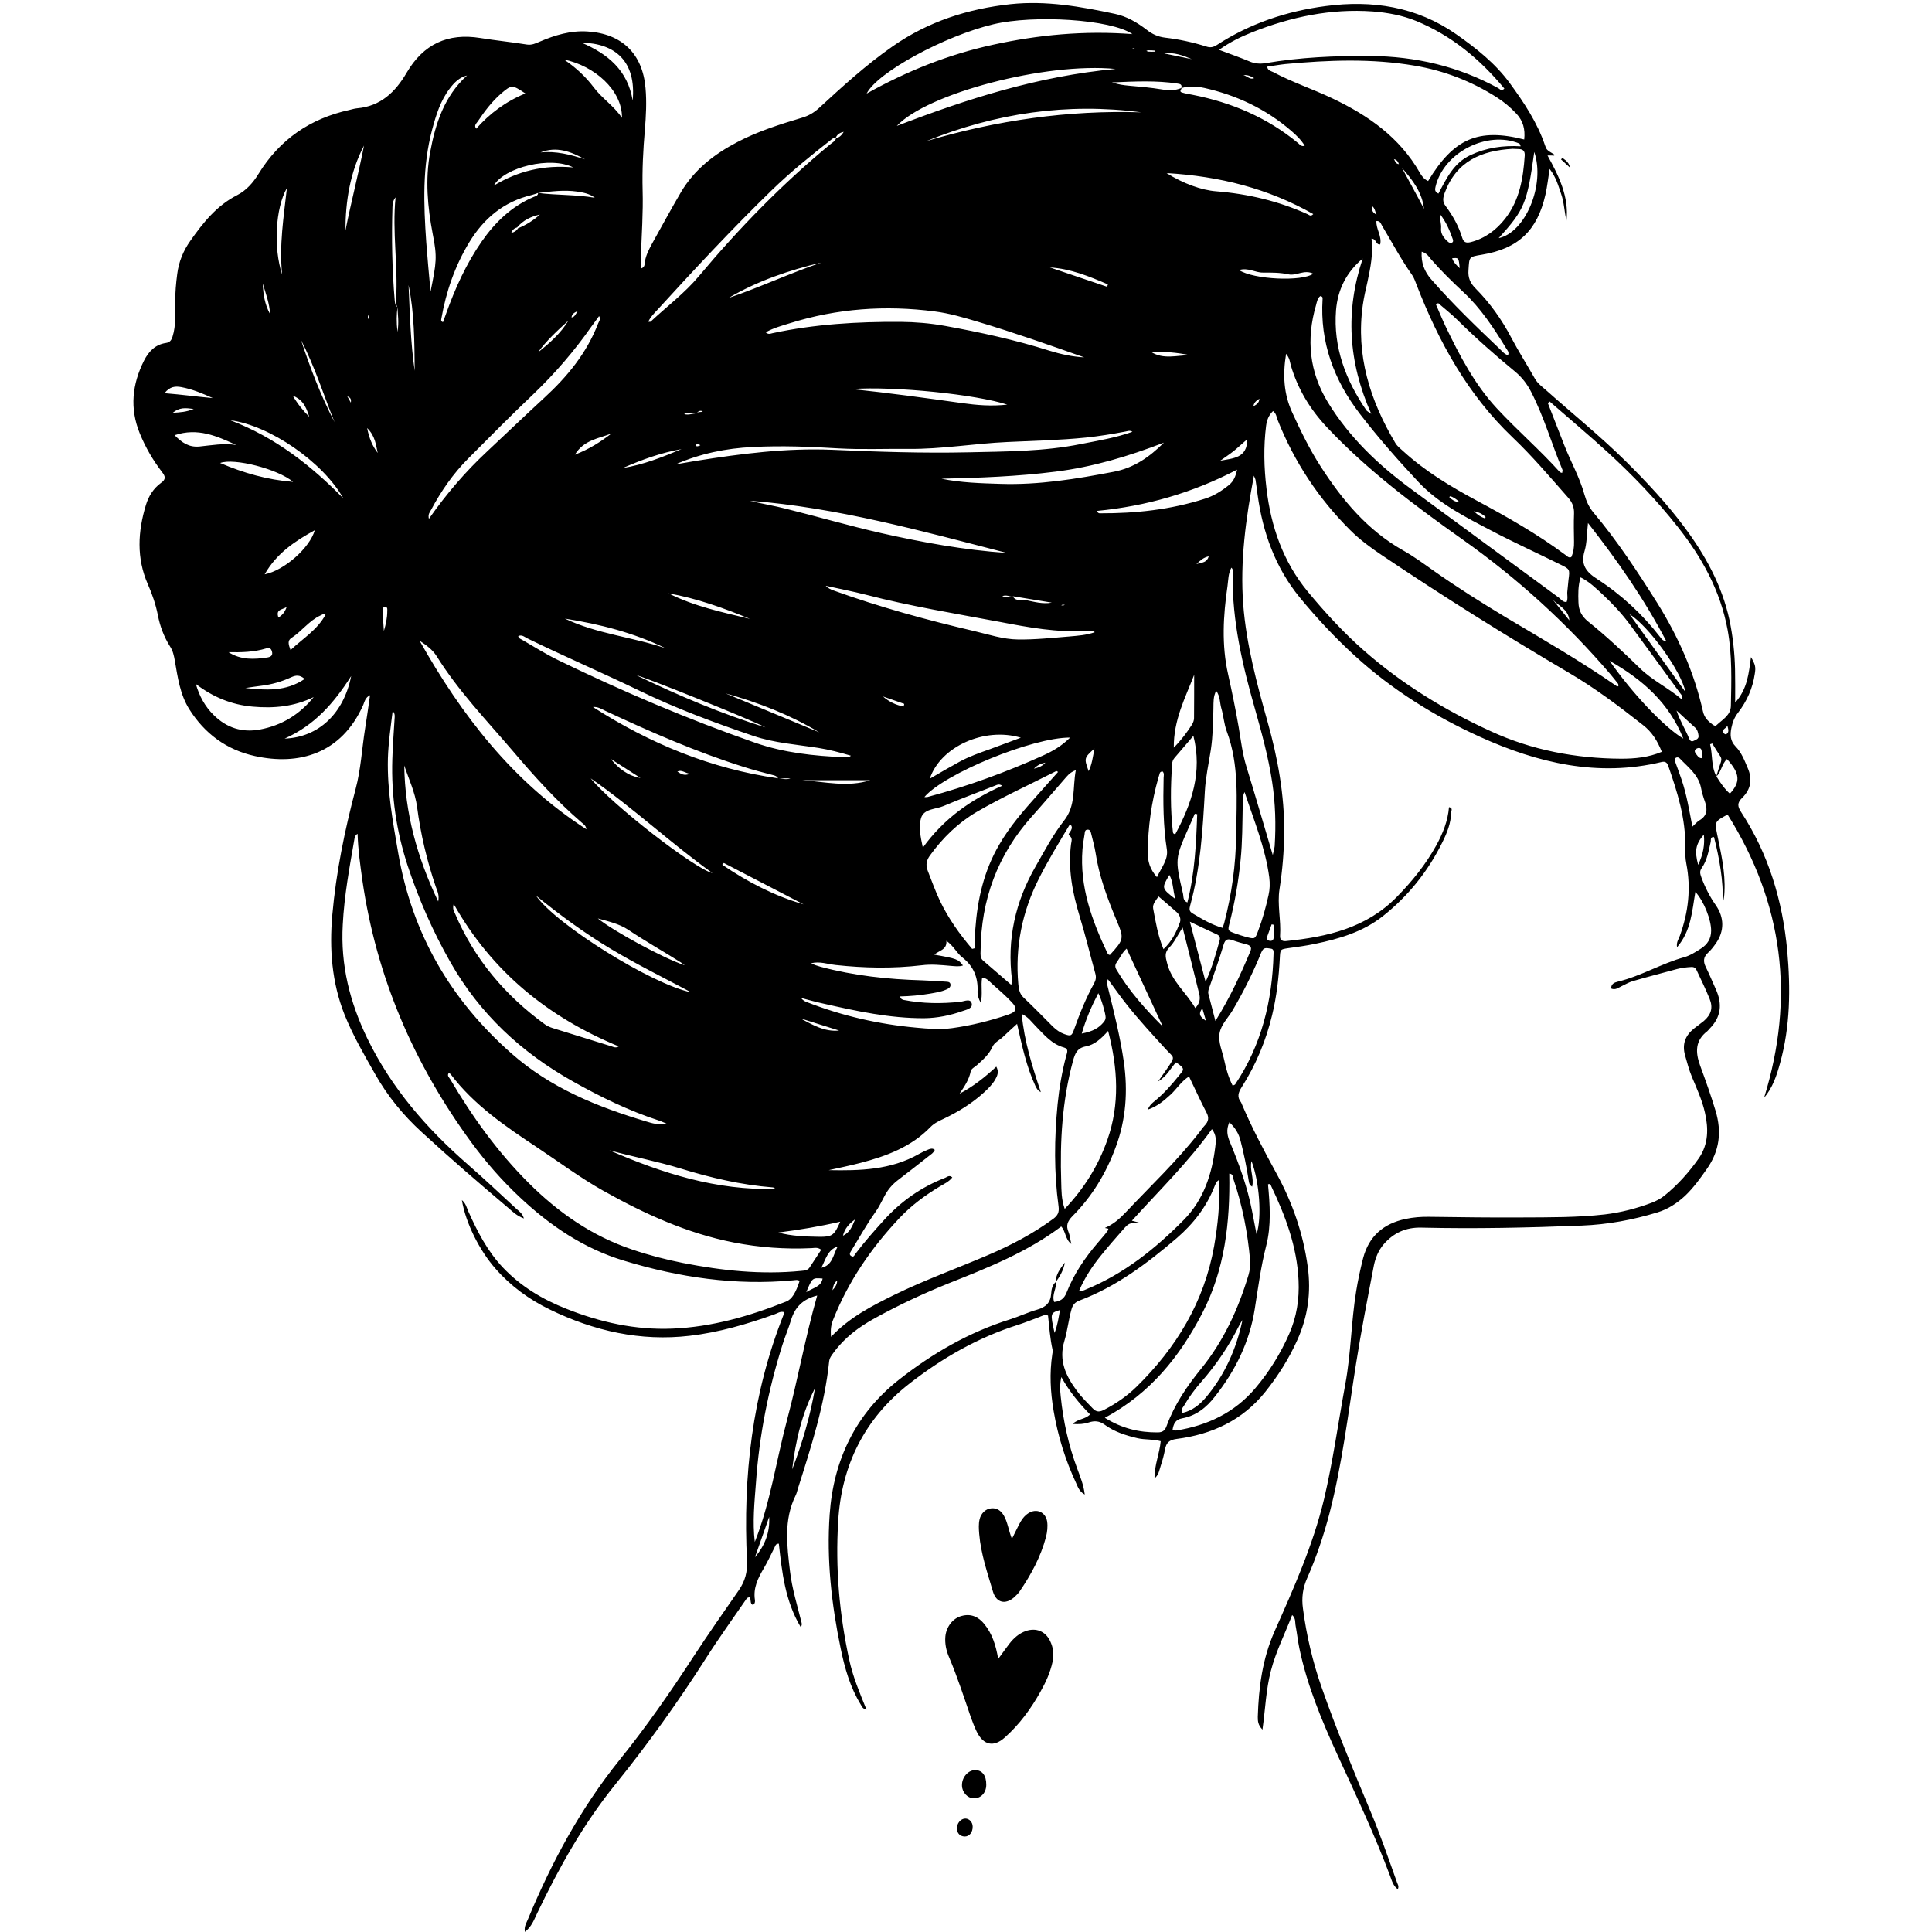 <?xml version="1.0" encoding="UTF-8"?>
<svg xmlns="http://www.w3.org/2000/svg" xmlns:xlink="http://www.w3.org/1999/xlink" width="80" zoomAndPan="magnify" viewBox="0 0 60 60" height="80" preserveAspectRatio="xMidYMid meet" version="1.0">
  <defs>
    <clipPath id="b2209df097">
      <path d="M 4.012 0 L 55.762 0 L 55.762 60 L 4.012 60 Z M 4.012 0 " clip-rule="nonzero"></path>
    </clipPath>
  </defs>
  <g clip-path="url(#b2209df097)">
    <path fill="#000000" d="M 34.316 38.133 C 34.578 38.023 34.777 37.844 34.969 37.641 C 35.734 36.828 36.551 36.059 37.238 35.176 C 37.297 35.102 37.348 35.023 37.41 34.957 C 37.531 34.832 37.555 34.711 37.469 34.551 C 37.281 34.191 37.113 33.82 36.926 33.43 C 36.68 33.586 36.543 33.82 36.352 33.996 C 36.156 34.172 35.961 34.352 35.645 34.461 C 35.707 34.309 35.789 34.254 35.859 34.195 C 36.141 33.965 36.379 33.695 36.605 33.414 C 36.746 33.23 36.848 33.207 36.523 32.992 C 36.355 33.164 36.258 33.41 35.965 33.586 C 36.086 33.41 36.164 33.305 36.242 33.191 C 36.516 32.789 36.465 32.867 36.211 32.59 C 35.801 32.141 35.391 31.699 35.012 31.223 C 34.805 30.965 34.613 30.691 34.406 30.41 C 34.352 30.535 34.402 30.629 34.422 30.727 C 34.605 31.473 34.793 32.219 34.902 32.98 C 35.031 33.883 34.969 34.773 34.648 35.629 C 34.352 36.434 33.914 37.16 33.305 37.77 C 33.152 37.926 33.098 38.062 33.184 38.262 C 33.227 38.363 33.234 38.484 33.27 38.633 C 33.074 38.48 33.102 38.246 32.957 38.09 C 31.898 38.887 30.68 39.371 29.461 39.855 C 28.676 40.172 27.906 40.531 27.164 40.941 C 26.672 41.211 26.227 41.543 25.891 42.004 C 25.828 42.09 25.762 42.168 25.75 42.281 C 25.609 43.645 25.188 44.941 24.777 46.238 C 24.758 46.305 24.742 46.375 24.711 46.438 C 24.332 47.203 24.441 48.004 24.535 48.801 C 24.598 49.336 24.758 49.848 24.887 50.367 C 24.898 50.414 24.918 50.457 24.867 50.531 C 24.383 49.723 24.285 48.828 24.188 47.941 C 24.086 47.938 24.082 48.008 24.055 48.055 C 23.945 48.273 23.844 48.496 23.719 48.707 C 23.539 49.012 23.387 49.316 23.445 49.688 C 23.453 49.746 23.445 49.805 23.383 49.844 C 23.273 49.797 23.344 49.672 23.273 49.602 C 23.246 49.613 23.207 49.617 23.191 49.641 C 22.77 50.254 22.332 50.859 21.934 51.484 C 21.062 52.852 20.121 54.164 19.102 55.426 C 18.117 56.645 17.359 58.004 16.684 59.414 C 16.586 59.617 16.512 59.836 16.301 59.996 C 16.27 59.832 16.348 59.719 16.395 59.605 C 17.129 57.836 18.031 56.16 19.238 54.66 C 20.07 53.629 20.828 52.539 21.551 51.426 C 22.004 50.734 22.477 50.059 22.949 49.379 C 23.137 49.102 23.215 48.828 23.199 48.473 C 23.07 45.852 23.359 43.285 24.336 40.828 C 24.344 40.809 24.336 40.785 24.336 40.746 C 24.227 40.719 24.141 40.789 24.047 40.82 C 23.195 41.125 22.324 41.379 21.422 41.484 C 19.891 41.664 18.449 41.336 17.074 40.668 C 16.43 40.355 15.859 39.938 15.387 39.398 C 14.891 38.836 14.461 37.98 14.344 37.27 C 14.469 37.371 14.492 37.504 14.543 37.617 C 14.824 38.246 15.137 38.855 15.617 39.363 C 16.172 39.949 16.844 40.352 17.586 40.645 C 18.641 41.066 19.738 41.309 20.879 41.262 C 22.109 41.211 23.277 40.875 24.414 40.422 C 24.594 40.352 24.715 40.145 24.832 39.781 C 24.77 39.734 24.699 39.758 24.633 39.762 C 22.84 39.93 21.09 39.672 19.379 39.152 C 18.133 38.777 17.078 38.062 16.137 37.176 C 15.582 36.656 15.086 36.086 14.637 35.477 C 12.852 33.039 11.688 30.34 11.254 27.34 C 11.188 26.867 11.121 26.395 11.105 25.895 C 11.035 25.934 11.016 25.992 11.008 26.051 C 10.855 26.934 10.691 27.812 10.645 28.715 C 10.574 29.969 10.863 31.125 11.41 32.254 C 12.16 33.793 13.246 35.043 14.52 36.156 C 15.035 36.605 15.535 37.078 16.039 37.543 C 16.121 37.617 16.223 37.68 16.27 37.84 C 16.066 37.766 15.93 37.641 15.797 37.523 C 14.883 36.75 13.977 35.969 13.094 35.156 C 12.523 34.633 12.039 34.043 11.656 33.367 C 11.312 32.762 10.961 32.16 10.699 31.508 C 10.305 30.508 10.227 29.473 10.32 28.418 C 10.438 27.09 10.703 25.793 11.043 24.508 C 11.207 23.895 11.238 23.266 11.336 22.645 C 11.391 22.305 11.438 21.961 11.492 21.59 C 11.34 21.664 11.324 21.793 11.281 21.891 C 10.605 23.414 9.277 23.781 7.918 23.48 C 7.039 23.289 6.355 22.785 5.875 22.02 C 5.59 21.562 5.52 21.039 5.43 20.523 C 5.402 20.359 5.371 20.211 5.277 20.07 C 5.09 19.773 4.969 19.449 4.902 19.102 C 4.836 18.77 4.727 18.449 4.59 18.141 C 4.234 17.328 4.281 16.504 4.531 15.684 C 4.613 15.41 4.766 15.168 4.996 15 C 5.16 14.887 5.137 14.793 5.035 14.664 C 4.75 14.293 4.516 13.891 4.34 13.457 C 4.023 12.68 4.105 11.93 4.473 11.199 C 4.617 10.914 4.824 10.699 5.152 10.652 C 5.281 10.633 5.324 10.562 5.359 10.453 C 5.469 10.102 5.438 9.738 5.441 9.379 C 5.441 9.086 5.465 8.797 5.504 8.508 C 5.551 8.133 5.691 7.789 5.91 7.48 C 6.309 6.914 6.73 6.383 7.367 6.059 C 7.648 5.914 7.859 5.676 8.027 5.402 C 8.684 4.332 9.633 3.68 10.852 3.414 C 10.93 3.395 11.008 3.371 11.09 3.363 C 11.82 3.301 12.281 2.855 12.629 2.258 C 13.148 1.371 13.906 1.016 14.918 1.18 C 15.398 1.258 15.883 1.305 16.363 1.383 C 16.516 1.406 16.633 1.348 16.762 1.293 C 17.234 1.09 17.719 0.945 18.242 0.977 C 19.312 1.043 19.957 1.668 20.047 2.734 C 20.086 3.168 20.062 3.598 20.027 4.027 C 19.973 4.656 19.941 5.277 19.957 5.91 C 19.977 6.605 19.926 7.305 19.902 8 C 19.902 8.109 19.902 8.219 19.902 8.34 C 20 8.309 20.016 8.246 20.02 8.195 C 20.039 7.965 20.141 7.77 20.246 7.574 C 20.547 7.035 20.84 6.492 21.152 5.961 C 21.57 5.258 22.191 4.781 22.902 4.41 C 23.543 4.074 24.23 3.859 24.918 3.652 C 25.113 3.594 25.273 3.5 25.426 3.363 C 26.16 2.688 26.898 2.012 27.723 1.438 C 28.824 0.668 30.059 0.273 31.383 0.129 C 32.488 0.012 33.559 0.203 34.625 0.43 C 34.996 0.508 35.316 0.699 35.613 0.926 C 35.781 1.059 35.961 1.141 36.176 1.168 C 36.613 1.219 37.047 1.312 37.465 1.445 C 37.59 1.488 37.684 1.465 37.789 1.398 C 38.82 0.727 39.965 0.344 41.172 0.188 C 42.613 -0.004 43.992 0.203 45.223 1.062 C 45.848 1.5 46.441 1.969 46.891 2.586 C 47.328 3.184 47.742 3.805 47.984 4.52 C 48.031 4.656 48.035 4.656 48.285 4.809 C 48.262 4.848 48.23 4.832 48.199 4.828 C 48.164 4.828 48.129 4.828 48.059 4.828 C 48.414 5.469 48.73 6.109 48.648 6.855 C 48.582 6.582 48.578 6.297 48.484 6.027 C 48.395 5.77 48.324 5.5 48.125 5.246 C 48.078 5.539 48.051 5.793 47.996 6.039 C 47.742 7.164 47.148 7.723 46.02 7.91 C 45.609 7.977 45.633 7.977 45.605 8.383 C 45.586 8.629 45.66 8.793 45.828 8.961 C 46.273 9.41 46.637 9.922 46.93 10.48 C 47.16 10.914 47.422 11.328 47.664 11.754 C 47.75 11.91 47.895 12.012 48.023 12.125 C 48.848 12.859 49.711 13.555 50.496 14.332 C 51.141 14.973 51.762 15.633 52.305 16.363 C 52.957 17.234 53.477 18.176 53.711 19.258 C 53.816 19.762 53.871 20.27 53.883 20.781 C 53.891 21.105 53.887 21.43 53.887 21.82 C 54.273 21.391 54.309 20.902 54.379 20.406 C 54.516 20.648 54.531 20.715 54.496 20.93 C 54.43 21.379 54.25 21.777 53.977 22.133 C 53.863 22.277 53.805 22.434 53.77 22.605 C 53.727 22.816 53.73 23.008 53.902 23.184 C 54.082 23.367 54.176 23.613 54.277 23.852 C 54.43 24.203 54.371 24.52 54.105 24.777 C 53.941 24.938 53.961 25.047 54.074 25.223 C 54.926 26.527 55.359 27.973 55.504 29.52 C 55.609 30.699 55.602 31.867 55.281 33.02 C 55.176 33.402 55.055 33.773 54.785 34.094 C 55.75 30.98 55.383 28.055 53.652 25.297 C 53.254 25.508 53.25 25.527 53.324 25.891 C 53.445 26.484 53.586 27.074 53.555 27.688 C 53.551 27.801 53.539 27.918 53.504 28.031 C 53.52 27.336 53.398 26.66 53.23 25.996 C 53.102 25.988 53.141 26.09 53.129 26.141 C 53.062 26.426 53.02 26.715 52.848 26.957 C 52.77 27.066 52.805 27.152 52.84 27.254 C 52.953 27.559 53.102 27.852 53.289 28.117 C 53.551 28.496 53.555 28.918 53.289 29.297 C 53.215 29.402 53.137 29.504 53.043 29.59 C 52.898 29.723 52.891 29.859 52.973 30.027 C 53.086 30.258 53.184 30.492 53.289 30.727 C 53.492 31.176 53.453 31.586 53.094 31.945 C 53.07 31.969 53.051 32 53.023 32.023 C 52.645 32.312 52.648 32.672 52.797 33.086 C 52.969 33.555 53.137 34.023 53.281 34.504 C 53.473 35.152 53.402 35.742 53.012 36.297 C 52.805 36.594 52.594 36.887 52.332 37.137 C 52.082 37.367 51.805 37.551 51.473 37.652 C 50.703 37.887 49.922 38.031 49.117 38.062 C 47.457 38.129 45.801 38.164 44.141 38.125 C 43.664 38.113 43.281 38.285 42.973 38.641 C 42.809 38.832 42.719 39.055 42.668 39.297 C 42.473 40.316 42.273 41.332 42.113 42.355 C 41.867 43.906 41.684 45.469 41.289 46.996 C 41.109 47.684 40.883 48.355 40.598 49.004 C 40.457 49.316 40.418 49.629 40.465 49.957 C 40.574 50.789 40.766 51.605 41.043 52.398 C 41.5 53.707 42.031 54.984 42.566 56.262 C 42.867 56.98 43.121 57.719 43.383 58.453 C 43.402 58.516 43.457 58.574 43.41 58.672 C 43.27 58.57 43.227 58.414 43.176 58.273 C 42.695 56.984 42.109 55.746 41.535 54.496 C 41.047 53.43 40.594 52.344 40.352 51.184 C 40.305 50.957 40.281 50.723 40.238 50.496 C 40.215 50.387 40.25 50.262 40.129 50.156 C 39.906 50.738 39.625 51.285 39.469 51.887 C 39.316 52.469 39.297 53.074 39.207 53.715 C 39.062 53.566 39.062 53.441 39.062 53.316 C 39.09 52.406 39.203 51.523 39.582 50.664 C 40.176 49.328 40.777 47.988 41.121 46.551 C 41.398 45.371 41.562 44.172 41.781 42.98 C 41.957 42.027 41.961 41.059 42.117 40.102 C 42.172 39.758 42.246 39.418 42.332 39.078 C 42.512 38.387 42.969 38 43.652 37.855 C 43.891 37.805 44.133 37.785 44.379 37.789 C 45.34 37.801 46.305 37.816 47.266 37.809 C 48.125 37.805 48.984 37.812 49.84 37.715 C 50.336 37.656 50.82 37.531 51.289 37.355 C 51.43 37.301 51.566 37.23 51.684 37.137 C 52.102 36.801 52.457 36.402 52.766 35.961 C 53.062 35.523 53.059 35.039 52.949 34.555 C 52.863 34.168 52.695 33.805 52.543 33.441 C 52.453 33.223 52.395 33 52.332 32.777 C 52.234 32.43 52.336 32.16 52.609 31.941 C 52.711 31.859 52.816 31.789 52.914 31.707 C 53.141 31.512 53.207 31.297 53.094 31.02 C 52.973 30.719 52.828 30.426 52.691 30.133 C 52.656 30.062 52.613 30.027 52.527 30.031 C 52.379 30.039 52.227 30.055 52.082 30.094 C 51.625 30.219 51.164 30.336 50.711 30.469 C 50.59 30.504 50.477 30.57 50.363 30.625 C 50.262 30.672 50.168 30.758 50.035 30.699 C 50.035 30.551 50.137 30.512 50.25 30.484 C 50.965 30.312 51.598 29.922 52.305 29.727 C 52.488 29.676 52.664 29.562 52.828 29.457 C 53.023 29.332 53.141 29.152 53.141 28.906 C 53.145 28.57 52.918 27.988 52.652 27.699 C 52.547 28.293 52.523 28.906 52.082 29.418 C 52.055 29.254 52.137 29.16 52.172 29.055 C 52.434 28.328 52.52 27.59 52.371 26.824 C 52.336 26.656 52.336 26.477 52.336 26.305 C 52.355 25.426 52.094 24.605 51.812 23.793 C 51.777 23.688 51.723 23.637 51.605 23.664 C 49.625 24.141 47.75 23.695 45.961 22.883 C 44.555 22.246 43.238 21.426 42.086 20.375 C 41.465 19.809 40.891 19.195 40.359 18.547 C 39.605 17.621 39.215 16.535 39.055 15.359 C 39.035 15.207 39.016 15.059 38.992 14.906 C 38.988 14.879 38.969 14.848 38.941 14.773 C 38.688 16.125 38.508 17.43 38.609 18.77 C 38.707 20.023 39.031 21.223 39.367 22.422 C 39.684 23.547 39.891 24.691 39.883 25.863 C 39.875 26.445 39.828 27.027 39.738 27.605 C 39.66 28.094 39.789 28.578 39.754 29.066 C 39.746 29.184 39.82 29.238 39.93 29.227 C 41.211 29.098 42.43 28.824 43.379 27.855 C 43.855 27.371 44.277 26.848 44.605 26.254 C 44.805 25.887 44.965 25.5 45 25.066 C 45.129 25.094 45.07 25.176 45.066 25.23 C 45.062 25.566 44.938 25.867 44.793 26.16 C 44.348 27.062 43.734 27.828 42.945 28.453 C 42.328 28.941 41.594 29.156 40.84 29.312 C 40.566 29.371 40.293 29.406 40.016 29.445 C 39.754 29.484 39.762 29.48 39.746 29.758 C 39.715 30.352 39.648 30.941 39.508 31.52 C 39.316 32.32 39.004 33.07 38.562 33.762 C 38.457 33.926 38.41 34.066 38.539 34.23 C 38.547 34.238 38.551 34.25 38.555 34.262 C 38.871 35.012 39.25 35.727 39.641 36.441 C 40.137 37.344 40.473 38.309 40.613 39.34 C 40.723 40.137 40.617 40.895 40.285 41.625 C 40.027 42.199 39.691 42.73 39.297 43.223 C 38.59 44.109 37.637 44.547 36.539 44.688 C 36.309 44.719 36.219 44.805 36.18 45.016 C 36.148 45.188 36.102 45.355 36.047 45.523 C 36.004 45.648 35.992 45.797 35.855 45.914 C 35.848 45.5 36.012 45.145 36.047 44.758 C 35.805 44.688 35.559 44.719 35.324 44.664 C 34.957 44.578 34.605 44.465 34.301 44.242 C 34.137 44.125 33.988 44.117 33.812 44.176 C 33.664 44.227 33.508 44.234 33.312 44.223 C 33.48 44.055 33.699 44.086 33.852 43.926 C 33.508 43.578 33.203 43.203 32.961 42.766 C 32.914 42.969 32.918 43.168 32.941 43.367 C 33.02 44.137 33.184 44.883 33.453 45.605 C 33.543 45.855 33.652 46.102 33.688 46.414 C 33.516 46.32 33.473 46.176 33.418 46.055 C 33.086 45.344 32.855 44.602 32.723 43.828 C 32.621 43.238 32.59 42.648 32.68 42.055 C 32.688 42.012 32.699 41.961 32.688 41.918 C 32.609 41.566 32.586 41.207 32.547 40.855 C 32.43 40.816 32.352 40.875 32.266 40.906 C 32.051 40.984 31.836 41.074 31.613 41.145 C 30.367 41.539 29.254 42.18 28.234 42.977 C 26.852 44.059 26.133 45.5 26.031 47.242 C 25.941 48.695 26.066 50.129 26.375 51.551 C 26.488 52.074 26.695 52.566 26.91 53.094 C 26.789 53.074 26.766 52.992 26.73 52.934 C 26.402 52.398 26.234 51.805 26.109 51.199 C 25.824 49.828 25.668 48.438 25.766 47.035 C 25.883 45.34 26.574 43.906 27.918 42.848 C 28.957 42.031 30.09 41.375 31.359 40.977 C 31.645 40.887 31.922 40.754 32.211 40.672 C 32.473 40.598 32.625 40.461 32.645 40.176 C 32.652 40.043 32.68 39.902 32.793 39.809 C 32.82 40.016 32.656 40.207 32.738 40.434 C 32.926 40.414 33.047 40.336 33.121 40.148 C 33.348 39.57 33.691 39.062 34.094 38.594 C 34.195 38.469 34.309 38.352 34.402 38.219 C 34.465 38.125 34.352 38.16 34.316 38.133 Z M 21.629 12.844 C 21.676 12.766 21.773 12.82 21.824 12.773 C 21.746 12.742 21.676 12.766 21.633 12.844 C 21.512 12.848 21.391 12.773 21.246 12.859 C 21.395 12.906 21.512 12.832 21.629 12.844 Z M 16.086 7.09 C 16.336 6.988 16.562 6.848 16.766 6.664 C 16.488 6.723 16.246 6.84 16.059 7.062 C 15.973 7.086 15.914 7.137 15.875 7.234 C 15.973 7.211 16.043 7.168 16.086 7.09 Z M 31.453 18.516 C 31.344 18.531 31.238 18.461 31.125 18.516 C 31.238 18.555 31.348 18.516 31.453 18.516 C 31.543 18.691 31.723 18.609 31.859 18.637 C 32.121 18.691 32.387 18.766 32.664 18.715 C 32.262 18.648 31.855 18.582 31.453 18.516 Z M 12.344 9.539 C 12.316 9.77 12.309 9.996 12.344 10.309 C 12.395 9.996 12.352 9.77 12.344 9.539 C 12.297 9.465 12.297 9.383 12.301 9.305 C 12.367 8.25 12.176 7.199 12.285 6.129 C 12.203 6.23 12.191 6.328 12.188 6.438 C 12.16 7.398 12.176 8.363 12.258 9.324 C 12.266 9.406 12.27 9.484 12.344 9.539 Z M 53.301 24.117 C 53.34 23.984 53.379 23.852 53.426 23.719 C 53.453 23.641 53.48 23.57 53.426 23.488 C 53.34 23.359 53.258 23.223 53.176 23.09 C 53.156 23.098 53.133 23.105 53.109 23.113 C 53.191 23.445 53.137 23.797 53.305 24.113 C 53.426 24.305 53.551 24.496 53.723 24.648 C 54.062 24.281 54.035 24.02 53.633 23.574 C 53.469 23.723 53.461 23.969 53.301 24.117 Z M 36.684 2.738 C 36.719 2.629 36.66 2.605 36.562 2.594 C 35.914 2.496 35.266 2.527 34.531 2.559 C 34.754 2.629 34.898 2.645 35.051 2.66 C 35.395 2.691 35.742 2.719 36.086 2.777 C 36.297 2.812 36.496 2.816 36.695 2.73 C 36.695 2.777 36.609 2.84 36.703 2.871 C 36.812 2.906 36.93 2.922 37.043 2.945 C 38.254 3.184 39.359 3.652 40.32 4.449 C 40.367 4.488 40.406 4.559 40.52 4.527 C 40.41 4.344 40.262 4.203 40.109 4.07 C 39.32 3.387 38.41 2.957 37.398 2.73 C 37.156 2.68 36.922 2.664 36.684 2.738 Z M 24.164 24.172 C 24.289 24.172 24.414 24.227 24.551 24.172 C 24.414 24.172 24.289 24.172 24.164 24.172 C 24.133 24.117 24.09 24.094 24.031 24.078 C 23.715 23.996 23.402 23.914 23.094 23.816 C 21.621 23.352 20.211 22.734 18.812 22.082 C 18.688 22.023 18.566 21.941 18.414 21.957 C 20.18 23.09 22.078 23.875 24.164 24.172 Z M 16.711 5.992 C 16.648 6.012 16.582 6.039 16.516 6.055 C 15.656 6.258 15.031 6.773 14.574 7.523 C 14.129 8.258 13.855 9.051 13.707 9.895 C 13.703 9.93 13.68 9.98 13.758 10.004 C 13.789 9.918 13.82 9.832 13.852 9.746 C 14.133 8.957 14.477 8.195 14.957 7.504 C 15.375 6.902 15.887 6.41 16.57 6.117 C 16.629 6.09 16.707 6.086 16.711 5.992 C 17.297 6.066 17.887 6.039 18.473 6.141 C 18.309 6.012 18.117 5.98 17.922 5.949 C 17.516 5.891 17.113 5.945 16.711 5.992 Z M 25.957 4.273 C 25.895 4.27 25.848 4.309 25.805 4.344 C 25.172 4.84 24.547 5.344 23.973 5.902 C 22.738 7.102 21.566 8.363 20.406 9.633 C 20.305 9.742 20.199 9.848 20.133 9.992 C 20.168 9.992 20.195 10 20.207 9.988 C 20.707 9.52 21.262 9.105 21.703 8.578 C 22.945 7.094 24.289 5.715 25.781 4.484 C 25.852 4.426 25.941 4.383 25.969 4.285 C 26.082 4.27 26.145 4.184 26.203 4.094 C 26.094 4.117 26.004 4.164 25.957 4.273 Z M 39.535 12.766 C 39.402 12.895 39.344 13.043 39.32 13.223 C 39.238 13.875 39.254 14.523 39.332 15.172 C 39.469 16.352 39.848 17.441 40.609 18.367 C 41.152 19.023 41.73 19.652 42.367 20.211 C 43.547 21.246 44.875 22.059 46.293 22.707 C 47.57 23.297 48.941 23.555 50.348 23.562 C 50.77 23.562 51.195 23.523 51.609 23.348 C 51.473 23.008 51.305 22.734 51.023 22.516 C 50.285 21.934 49.531 21.367 48.719 20.891 C 46.746 19.73 44.809 18.516 42.91 17.238 C 42.562 17.004 42.227 16.758 41.93 16.461 C 40.945 15.477 40.195 14.344 39.68 13.047 C 39.645 12.953 39.637 12.84 39.535 12.766 Z M 25.809 41.516 C 26.398 40.898 27.082 40.555 27.77 40.215 C 28.719 39.75 29.711 39.395 30.684 38.977 C 31.398 38.672 32.086 38.312 32.715 37.848 C 32.848 37.746 32.898 37.652 32.875 37.469 C 32.73 36.414 32.742 35.355 32.844 34.297 C 32.895 33.789 32.98 33.285 33.113 32.789 C 33.137 32.695 33.199 32.574 33.043 32.531 C 32.66 32.426 32.426 32.133 32.164 31.867 C 32.039 31.742 31.938 31.586 31.73 31.488 C 31.809 32.34 32.055 33.109 32.324 33.918 C 32.207 33.852 32.188 33.785 32.156 33.727 C 31.875 33.121 31.738 32.473 31.586 31.797 C 31.426 31.945 31.277 32.074 31.137 32.211 C 31.031 32.312 30.879 32.371 30.816 32.52 C 30.711 32.75 30.527 32.91 30.344 33.074 C 30.277 33.133 30.164 33.191 30.148 33.262 C 30.098 33.531 29.949 33.742 29.801 33.965 C 30.223 33.742 30.59 33.453 30.941 33.125 C 31.031 33.289 30.973 33.414 30.902 33.535 C 30.812 33.684 30.688 33.809 30.559 33.926 C 30.188 34.266 29.762 34.527 29.312 34.742 C 29.164 34.812 29.016 34.879 28.898 35 C 28.301 35.617 27.535 35.902 26.73 36.113 C 26.402 36.199 26.07 36.266 25.738 36.34 C 26.707 36.359 27.664 36.336 28.535 35.84 C 28.625 35.789 28.723 35.742 28.82 35.703 C 28.887 35.676 28.961 35.648 29.031 35.711 C 28.988 35.809 28.914 35.848 28.852 35.898 C 28.523 36.156 28.195 36.414 27.863 36.668 C 27.695 36.801 27.57 36.953 27.469 37.145 C 27.375 37.316 27.297 37.492 27.18 37.652 C 26.91 38.031 26.684 38.441 26.441 38.836 C 26.406 38.895 26.352 38.965 26.445 39.012 C 26.516 39.055 26.539 38.973 26.57 38.934 C 26.844 38.57 27.145 38.23 27.449 37.895 C 27.98 37.309 28.613 36.863 29.352 36.578 C 29.418 36.551 29.484 36.48 29.574 36.566 C 29.473 36.699 29.32 36.766 29.184 36.848 C 28.723 37.125 28.297 37.441 27.926 37.836 C 27.059 38.758 26.352 39.785 25.879 40.973 C 25.816 41.125 25.785 41.277 25.809 41.516 Z M 42.594 7.41 C 42.652 7.867 42.562 8.309 42.469 8.75 C 42.414 8.988 42.359 9.227 42.324 9.469 C 42.102 11.031 42.547 12.438 43.336 13.762 C 43.398 13.863 43.492 13.934 43.578 14.012 C 44.262 14.637 45.047 15.109 45.855 15.543 C 46.809 16.055 47.746 16.586 48.617 17.234 C 48.668 17.27 48.715 17.336 48.797 17.301 C 48.867 17.152 48.887 16.992 48.883 16.824 C 48.879 16.535 48.871 16.242 48.883 15.953 C 48.891 15.75 48.828 15.598 48.695 15.449 C 48.133 14.812 47.586 14.164 46.969 13.578 C 45.582 12.254 44.688 10.629 44 8.863 C 43.957 8.754 43.922 8.641 43.859 8.547 C 43.508 8.051 43.223 7.516 42.914 6.996 C 42.879 6.941 42.867 6.859 42.746 6.863 C 42.73 7.113 42.922 7.336 42.863 7.59 C 42.719 7.605 42.75 7.418 42.594 7.41 Z M 48.125 12.469 C 48.105 12.484 48.09 12.504 48.07 12.52 C 48.238 12.949 48.406 13.383 48.574 13.812 C 48.777 14.336 49.059 14.824 49.207 15.363 C 49.266 15.57 49.348 15.75 49.484 15.914 C 50.227 16.797 50.859 17.758 51.473 18.734 C 52.125 19.781 52.617 20.891 52.887 22.094 C 52.93 22.285 53.043 22.395 53.184 22.5 C 53.223 22.531 53.273 22.555 53.309 22.52 C 53.492 22.348 53.746 22.215 53.754 21.926 C 53.77 21.137 53.797 20.344 53.652 19.559 C 53.43 18.348 52.855 17.309 52.102 16.359 C 51.445 15.527 50.711 14.762 49.93 14.047 C 49.34 13.508 48.727 12.996 48.125 12.469 Z M 37.855 36.645 C 37.797 36.691 37.785 36.699 37.781 36.707 C 37.762 36.75 37.738 36.789 37.723 36.832 C 37.473 37.477 37.066 38 36.547 38.449 C 35.625 39.238 34.664 39.961 33.52 40.391 C 33.387 40.441 33.312 40.527 33.277 40.66 C 33.184 40.984 33.152 41.324 33.055 41.645 C 32.871 42.254 33.102 42.734 33.445 43.195 C 33.59 43.395 33.766 43.562 33.934 43.738 C 34.055 43.867 34.16 43.852 34.301 43.777 C 34.66 43.59 34.996 43.359 35.289 43.074 C 36.531 41.859 37.398 40.434 37.707 38.695 C 37.82 38.031 37.895 37.367 37.855 36.645 Z M 39.941 10.988 C 39.832 11.652 39.871 12.242 40.129 12.805 C 40.395 13.387 40.676 13.965 41.023 14.5 C 41.691 15.535 42.469 16.465 43.562 17.086 C 43.898 17.273 44.207 17.5 44.52 17.723 C 45.25 18.238 46.008 18.715 46.773 19.176 C 47.93 19.863 49.098 20.539 50.203 21.305 C 50.23 21.32 50.25 21.32 50.262 21.301 C 50.258 21.277 50.262 21.25 50.25 21.234 C 50.172 21.137 50.094 21.035 50.012 20.938 C 48.652 19.348 47.117 17.953 45.41 16.746 C 43.922 15.691 42.461 14.602 41.203 13.262 C 40.684 12.707 40.305 12.082 40.09 11.355 C 40.059 11.25 40.059 11.129 39.941 10.988 Z M 47.336 4.332 C 47.371 4.004 47.297 3.75 47.094 3.531 C 46.91 3.336 46.707 3.164 46.48 3.02 C 45.699 2.523 44.852 2.195 43.938 2.039 C 42.602 1.812 41.262 1.863 39.922 1.988 C 39.73 2.008 39.543 2.043 39.352 2.07 C 39.375 2.199 39.473 2.203 39.539 2.238 C 40.133 2.555 40.773 2.766 41.379 3.055 C 42.488 3.582 43.465 4.262 44.094 5.363 C 44.152 5.469 44.23 5.57 44.352 5.621 C 45.148 4.301 45.91 3.969 47.336 4.332 Z M 25.504 38.812 C 25.391 38.727 25.293 38.758 25.207 38.762 C 24.391 38.801 23.582 38.742 22.785 38.586 C 21.336 38.301 20.008 37.695 18.73 36.977 C 18.02 36.578 17.367 36.09 16.691 35.641 C 15.703 34.984 14.719 34.32 13.992 33.355 C 13.98 33.34 13.953 33.336 13.934 33.328 C 13.879 33.406 13.945 33.457 13.98 33.512 C 14.664 34.68 15.453 35.773 16.41 36.73 C 17.336 37.656 18.387 38.387 19.633 38.805 C 20.148 38.98 20.676 39.117 21.211 39.223 C 22.422 39.461 23.641 39.59 24.875 39.469 C 24.98 39.457 25.082 39.461 25.148 39.355 C 25.266 39.172 25.387 38.992 25.504 38.812 Z M 33.23 25.594 C 32.895 26.156 32.555 26.707 32.262 27.289 C 31.742 28.32 31.52 29.414 31.625 30.57 C 31.641 30.723 31.664 30.863 31.785 30.977 C 32.098 31.273 32.398 31.582 32.703 31.887 C 32.805 31.984 32.918 32.066 33.051 32.113 C 33.254 32.184 33.285 32.176 33.355 31.973 C 33.531 31.477 33.727 30.992 33.98 30.535 C 34.035 30.434 34.047 30.344 34.016 30.234 C 33.852 29.641 33.707 29.039 33.527 28.449 C 33.305 27.719 33.164 26.984 33.262 26.215 C 33.273 26.125 33.324 26.031 33.199 25.938 C 33.141 25.895 33.344 25.77 33.27 25.641 C 33.266 25.633 33.258 25.625 33.23 25.594 Z M 37.859 1.547 C 38.211 1.68 38.504 1.781 38.793 1.902 C 38.961 1.977 39.125 1.988 39.301 1.961 C 40.379 1.777 41.465 1.73 42.559 1.738 C 43.965 1.75 45.293 2.059 46.531 2.738 C 46.578 2.766 46.633 2.844 46.719 2.75 C 45.965 1.84 45.082 1.105 43.984 0.652 C 43.555 0.477 43.098 0.391 42.629 0.355 C 41.332 0.262 40.094 0.523 38.891 1 C 38.547 1.137 38.211 1.297 37.859 1.547 Z M 34.312 44.031 C 34.852 44.367 35.383 44.488 35.953 44.484 C 36.105 44.484 36.18 44.426 36.23 44.285 C 36.473 43.621 36.863 43.047 37.305 42.504 C 38.004 41.641 38.457 40.652 38.773 39.598 C 38.816 39.449 38.836 39.301 38.824 39.148 C 38.75 38.289 38.586 37.445 38.309 36.629 C 38.285 36.559 38.301 36.453 38.176 36.449 C 38.203 37.957 38.039 39.43 37.336 40.785 C 36.641 42.129 35.719 43.277 34.312 44.031 Z M 36.414 44.406 C 36.461 44.414 36.496 44.43 36.527 44.426 C 37.496 44.27 38.34 43.875 38.988 43.109 C 39.418 42.602 39.766 42.039 40.035 41.43 C 40.27 40.898 40.355 40.344 40.328 39.766 C 40.281 38.719 39.922 37.766 39.48 36.84 C 39.465 36.801 39.453 36.75 39.379 36.781 C 39.438 37.414 39.484 38.059 39.324 38.684 C 39.156 39.34 39.07 40.004 38.965 40.668 C 38.805 41.68 38.363 42.57 37.734 43.367 C 37.473 43.707 37.148 43.969 36.715 44.047 C 36.5 44.086 36.445 44.223 36.414 44.406 Z M 30.191 29.469 C 30.223 29.461 30.254 29.453 30.285 29.445 C 30.285 29.25 30.273 29.055 30.289 28.859 C 30.355 27.934 30.555 27.047 31.031 26.234 C 31.359 25.664 31.785 25.176 32.219 24.691 C 32.43 24.453 32.641 24.215 32.859 23.973 C 32.82 23.953 32.809 23.941 32.805 23.945 C 31.977 24.367 31.133 24.75 30.332 25.215 C 29.754 25.555 29.281 26.016 28.887 26.559 C 28.777 26.707 28.738 26.852 28.812 27.043 C 28.934 27.355 29.047 27.672 29.191 27.977 C 29.453 28.523 29.801 29.012 30.191 29.469 Z M 48.652 18.695 C 48.703 18.582 48.66 18.465 48.676 18.355 C 48.688 18.238 48.699 18.121 48.711 18.008 C 48.754 17.684 48.758 17.676 48.457 17.531 C 47.75 17.18 47.031 16.855 46.332 16.488 C 45.52 16.062 44.688 15.648 44.051 14.969 C 43.418 14.293 42.801 13.59 42.234 12.855 C 41.43 11.812 40.988 10.629 41.074 9.285 C 41.074 9.254 41.086 9.211 41.004 9.195 C 40.918 9.254 40.898 9.375 40.871 9.477 C 40.559 10.539 40.664 11.555 41.242 12.5 C 41.902 13.578 42.801 14.434 43.809 15.176 C 45.348 16.305 46.879 17.438 48.414 18.562 C 48.484 18.617 48.539 18.707 48.652 18.695 Z M 34.414 32.016 C 34.195 32.262 33.984 32.449 33.723 32.496 C 33.449 32.547 33.387 32.719 33.324 32.941 C 32.988 34.176 32.914 35.438 32.957 36.711 C 32.965 36.965 32.957 37.238 33.066 37.543 C 33.68 36.898 34.109 36.195 34.391 35.398 C 34.777 34.297 34.719 33.191 34.414 32.016 Z M 37.77 21.453 C 37.676 21.633 37.688 21.805 37.684 21.977 C 37.676 22.418 37.668 22.859 37.602 23.297 C 37.535 23.723 37.441 24.145 37.418 24.574 C 37.352 25.77 37.281 26.961 36.961 28.125 C 36.934 28.223 36.926 28.301 37.031 28.363 C 37.328 28.539 37.621 28.719 37.969 28.816 C 37.988 28.758 38.004 28.719 38.016 28.676 C 38.254 27.77 38.379 26.852 38.391 25.918 C 38.402 24.84 38.488 23.754 38.098 22.711 C 38.012 22.484 38 22.234 37.93 22 C 37.879 21.824 37.898 21.629 37.77 21.453 Z M 33.41 23.918 C 33.207 23.996 33.137 24.109 33.055 24.199 C 32.715 24.586 32.387 24.977 32.043 25.359 C 30.98 26.547 30.465 27.945 30.453 29.535 C 30.449 29.641 30.438 29.75 30.527 29.828 C 30.812 30.074 31.098 30.32 31.406 30.586 C 31.422 30.5 31.434 30.469 31.43 30.438 C 31.266 29.176 31.531 28.004 32.16 26.91 C 32.438 26.426 32.699 25.926 33.043 25.488 C 33.418 25.016 33.305 24.484 33.41 23.918 Z M 24.879 30.992 C 24.949 31.086 25.016 31.105 25.078 31.129 C 26.164 31.551 27.293 31.809 28.453 31.914 C 28.824 31.949 29.191 31.98 29.562 31.93 C 30.164 31.848 30.746 31.703 31.316 31.508 C 31.57 31.418 31.605 31.324 31.422 31.125 C 31.23 30.922 31.02 30.738 30.812 30.555 C 30.723 30.477 30.641 30.367 30.5 30.363 C 30.457 30.621 30.523 30.871 30.457 31.141 C 30.391 31.02 30.355 30.906 30.359 30.793 C 30.379 30.359 30.238 30.008 29.887 29.734 C 29.711 29.598 29.613 29.371 29.391 29.219 C 29.414 29.5 29.164 29.516 29.016 29.648 C 29.715 29.77 29.762 29.789 29.906 29.984 C 29.777 30.027 29.652 30.004 29.527 29.996 C 29.227 29.969 28.926 29.938 28.625 29.977 C 27.734 30.082 26.844 30.066 25.953 29.969 C 25.703 29.941 25.453 29.848 25.191 29.914 C 25.285 29.965 25.383 29.996 25.48 30.023 C 26.516 30.301 27.574 30.414 28.645 30.445 C 28.879 30.453 29.109 30.469 29.34 30.484 C 29.406 30.492 29.496 30.477 29.516 30.559 C 29.539 30.66 29.453 30.703 29.379 30.734 C 29.219 30.805 29.047 30.828 28.875 30.859 C 28.57 30.91 28.266 30.938 27.953 30.945 C 27.977 31.031 28.023 31.043 28.07 31.055 C 28.656 31.168 29.246 31.176 29.836 31.109 C 29.957 31.094 30.133 31.004 30.176 31.156 C 30.219 31.32 30.016 31.355 29.895 31.398 C 29.508 31.535 29.109 31.617 28.699 31.621 C 27.637 31.625 26.605 31.402 25.574 31.168 C 25.352 31.121 25.133 31.059 24.879 30.992 Z M 33.516 40.078 C 33.621 40.105 33.668 40.066 33.719 40.047 C 34.906 39.562 35.883 38.777 36.766 37.883 C 37.375 37.266 37.641 36.465 37.742 35.613 C 37.766 35.445 37.785 35.254 37.637 35.066 C 36.895 36.102 36.004 36.969 35.152 37.91 C 35.262 37.938 35.316 37.953 35.391 37.973 C 35.066 37.984 35.062 37.98 34.887 38.176 C 34.648 38.445 34.41 38.719 34.184 39 C 33.922 39.324 33.691 39.672 33.516 40.078 Z M 46.977 4.621 C 46.008 4.676 45.23 5.004 44.867 5.988 C 44.812 6.141 44.789 6.262 44.898 6.402 C 45.121 6.703 45.301 7.023 45.41 7.383 C 45.453 7.52 45.523 7.555 45.672 7.52 C 46.117 7.406 46.465 7.145 46.742 6.793 C 47.195 6.215 47.305 5.531 47.352 4.828 C 47.359 4.695 47.301 4.633 47.172 4.629 C 47.102 4.629 47.035 4.621 46.977 4.621 Z M 44.664 9.414 C 44.641 9.43 44.617 9.441 44.594 9.453 C 44.695 9.684 44.789 9.918 44.898 10.145 C 45.332 11.047 45.797 11.938 46.48 12.676 C 47.113 13.359 47.82 13.969 48.441 14.66 C 48.457 14.676 48.484 14.676 48.512 14.688 C 48.516 14.652 48.535 14.617 48.523 14.59 C 48.188 13.785 47.949 12.941 47.547 12.164 C 47.422 11.922 47.266 11.719 47.055 11.543 C 46.438 11.035 45.836 10.504 45.266 9.941 C 45.078 9.754 44.867 9.59 44.664 9.414 Z M 23.441 47.887 C 23.926 46.668 24.105 45.363 24.441 44.105 C 24.781 42.832 25.008 41.531 25.379 40.234 C 24.93 40.344 24.691 40.598 24.57 40.984 C 24.492 41.25 24.379 41.508 24.297 41.773 C 23.859 43.164 23.578 44.59 23.477 46.047 C 23.43 46.656 23.367 47.27 23.441 47.887 Z M 12.195 22.078 C 12.133 22.582 12.062 23.062 12.047 23.547 C 12.02 24.543 12.199 25.516 12.367 26.492 C 12.797 28.992 13.988 31.043 15.883 32.715 C 17.098 33.789 18.551 34.375 20.07 34.828 C 20.25 34.883 20.445 34.945 20.699 34.895 C 20.59 34.852 20.531 34.82 20.469 34.801 C 19.527 34.496 18.641 34.062 17.781 33.578 C 16.191 32.684 14.895 31.484 13.984 29.875 C 13.441 28.922 13.004 27.926 12.66 26.883 C 12.309 25.809 12.148 24.711 12.184 23.582 C 12.195 23.164 12.23 22.746 12.254 22.328 C 12.258 22.25 12.277 22.168 12.195 22.078 Z M 39.527 26.555 C 39.551 26.434 39.578 26.355 39.586 26.277 C 39.629 25.613 39.609 24.949 39.508 24.289 C 39.391 23.508 39.18 22.746 38.965 21.984 C 38.582 20.641 38.266 19.281 38.281 17.867 C 38.285 17.789 38.316 17.699 38.242 17.629 C 38.141 17.809 38.148 18.012 38.121 18.203 C 37.988 19.117 37.934 20.031 38.141 20.945 C 38.262 21.492 38.375 22.039 38.469 22.586 C 38.539 23 38.586 23.414 38.711 23.816 C 38.984 24.703 39.242 25.598 39.527 26.555 Z M 35.168 1.059 C 34.508 0.598 32.105 0.453 30.848 0.754 C 29.352 1.109 27.246 2.242 26.914 2.906 C 28.156 2.211 29.457 1.688 30.848 1.387 C 32.25 1.082 33.66 0.945 35.168 1.059 Z M 38.281 33.715 C 38.324 33.695 38.348 33.691 38.359 33.676 C 39.18 32.453 39.512 31.082 39.551 29.625 C 39.551 29.562 39.566 29.473 39.469 29.461 C 39.375 29.453 39.258 29.402 39.195 29.531 C 39.156 29.602 39.129 29.68 39.098 29.754 C 38.863 30.309 38.59 30.848 38.285 31.367 C 38.145 31.605 37.922 31.816 37.875 32.086 C 37.824 32.367 37.965 32.656 38.023 32.938 C 38.078 33.203 38.156 33.469 38.281 33.715 Z M 38.652 24.598 C 38.582 24.73 38.598 24.871 38.594 25.008 C 38.582 25.578 38.586 26.148 38.527 26.715 C 38.461 27.379 38.348 28.027 38.184 28.672 C 38.125 28.902 38.129 28.906 38.367 28.992 C 38.477 29.031 38.586 29.066 38.699 29.098 C 38.977 29.168 38.977 29.168 39.074 28.906 C 39.211 28.547 39.312 28.176 39.395 27.801 C 39.438 27.617 39.441 27.438 39.418 27.246 C 39.297 26.328 38.941 25.477 38.652 24.598 Z M 23.781 10.32 C 23.859 10.395 23.926 10.363 23.988 10.348 C 25.301 10.066 26.629 9.988 27.965 9.996 C 28.43 10 28.891 10.039 29.348 10.121 C 30.441 10.32 31.527 10.555 32.59 10.891 C 32.941 11 33.301 11.078 33.672 11.098 C 32.578 10.711 31.488 10.328 30.379 9.996 C 29.934 9.863 29.488 9.73 29.027 9.672 C 27.504 9.473 26 9.578 24.527 10.039 C 24.277 10.117 24.02 10.184 23.781 10.32 Z M 49.086 17.93 C 49.004 18.199 49.012 18.453 49.02 18.707 C 49.027 18.953 49.117 19.137 49.32 19.301 C 49.879 19.75 50.406 20.242 50.922 20.746 C 51.309 21.129 51.809 21.359 52.234 21.723 C 52.266 21.613 52.215 21.578 52.184 21.535 C 51.664 20.824 51.145 20.109 50.621 19.398 C 50.371 19.062 50.086 18.754 49.781 18.469 C 49.57 18.273 49.367 18.07 49.086 17.93 Z M 34 19.633 C 33.973 19.617 33.957 19.602 33.938 19.598 C 33.879 19.594 33.82 19.586 33.766 19.59 C 32.84 19.652 31.941 19.484 31.043 19.312 C 29.652 19.051 28.258 18.824 26.891 18.469 C 26.477 18.363 26.059 18.285 25.645 18.191 C 25.715 18.27 25.801 18.305 25.883 18.336 C 27.312 18.852 28.777 19.254 30.254 19.598 C 30.703 19.703 31.152 19.855 31.613 19.859 C 32.145 19.867 32.68 19.809 33.211 19.766 C 33.473 19.742 33.738 19.727 34 19.633 Z M 20.977 14.422 C 21.191 14.387 21.406 14.348 21.621 14.312 C 23.02 14.09 24.414 13.91 25.84 13.969 C 27.25 14.031 28.664 14.078 30.078 14.047 C 31.246 14.02 32.422 14.023 33.574 13.789 C 34.105 13.684 34.645 13.598 35.168 13.41 C 35.086 13.355 35.02 13.391 34.953 13.402 C 34.543 13.48 34.133 13.547 33.719 13.59 C 32.91 13.672 32.102 13.688 31.289 13.727 C 30.258 13.773 29.238 13.953 28.203 13.941 C 27.488 13.934 26.766 13.965 26.051 13.926 C 25.156 13.871 24.27 13.836 23.375 13.883 C 22.551 13.922 21.75 14.086 20.977 14.422 Z M 13.031 19.898 C 14.336 22.215 15.922 24.277 18.211 25.754 C 18.195 25.629 18.117 25.594 18.062 25.543 C 17.277 24.867 16.582 24.098 15.914 23.309 C 15.098 22.355 14.227 21.449 13.559 20.375 C 13.43 20.172 13.234 20.031 13.031 19.898 Z M 26.426 23.469 C 26.082 23.367 25.754 23.281 25.414 23.227 C 24.738 23.121 24.051 23.074 23.398 22.855 C 22.191 22.445 20.996 22.004 19.848 21.445 C 18.699 20.891 17.531 20.387 16.383 19.828 C 16.297 19.785 16.211 19.699 16.094 19.754 C 16.105 19.82 16.164 19.844 16.211 19.867 C 16.582 20.082 16.945 20.312 17.332 20.5 C 19.324 21.469 21.359 22.336 23.449 23.066 C 24.348 23.379 25.277 23.477 26.215 23.516 C 26.281 23.52 26.352 23.539 26.426 23.469 Z M 49.316 16.242 C 49.277 16.586 49.285 16.859 49.211 17.109 C 49.082 17.531 49.254 17.758 49.594 17.977 C 50.348 18.465 51.004 19.07 51.555 19.781 C 51.594 19.828 51.621 19.898 51.75 19.914 C 51.066 18.609 50.254 17.438 49.316 16.242 Z M 13.32 16.113 C 13.867 15.332 14.457 14.648 15.121 14.027 C 15.711 13.473 16.301 12.91 16.898 12.359 C 17.617 11.699 18.223 10.965 18.578 10.039 C 18.602 9.977 18.668 9.914 18.605 9.816 C 18.52 9.938 18.441 10.039 18.367 10.141 C 17.84 10.895 17.242 11.59 16.578 12.227 C 15.887 12.883 15.219 13.559 14.547 14.234 C 14.074 14.707 13.699 15.25 13.387 15.836 C 13.348 15.906 13.285 15.969 13.32 16.113 Z M 14.09 28.074 C 14.047 28.227 14.098 28.297 14.129 28.367 C 14.73 29.785 15.688 30.914 16.922 31.812 C 17 31.867 17.082 31.902 17.172 31.93 C 17.781 32.117 18.387 32.305 18.996 32.496 C 19.059 32.516 19.125 32.555 19.215 32.496 C 17.027 31.59 15.281 30.184 14.09 28.074 Z M 34.469 29.656 C 34.91 29.172 34.914 29.148 34.672 28.574 C 34.391 27.898 34.133 27.215 34.023 26.48 C 33.992 26.289 33.938 26.098 33.891 25.906 C 33.875 25.84 33.859 25.758 33.77 25.766 C 33.691 25.77 33.691 25.844 33.684 25.898 C 33.66 26.059 33.629 26.219 33.617 26.379 C 33.527 27.535 33.906 28.578 34.391 29.598 C 34.406 29.625 34.426 29.656 34.469 29.656 Z M 9.742 21.648 C 9.137 21.945 8.504 22.004 7.848 21.945 C 7.188 21.887 6.609 21.645 6.082 21.242 C 6.191 21.621 6.367 21.941 6.637 22.207 C 7.039 22.605 7.52 22.758 8.07 22.656 C 8.742 22.531 9.301 22.195 9.742 21.648 Z M 33.234 22.906 C 32.066 22.898 29.32 24.031 28.707 24.754 C 28.746 24.754 28.781 24.758 28.812 24.75 C 30.047 24.418 31.242 23.984 32.406 23.457 C 32.688 23.328 32.961 23.176 33.234 22.906 Z M 31.27 17.172 C 28.641 16.496 26.016 15.762 23.293 15.551 C 23.66 15.648 24.035 15.703 24.398 15.797 C 25.391 16.043 26.367 16.328 27.363 16.555 C 28.648 16.844 29.949 17.082 31.27 17.172 Z M 29.238 14.867 C 29.844 14.992 30.461 15.008 31.07 15.027 C 32.258 15.066 33.426 14.875 34.586 14.652 C 35.223 14.531 35.703 14.188 36.148 13.746 C 35.055 14.168 33.941 14.504 32.777 14.648 C 31.602 14.797 30.422 14.84 29.238 14.867 Z M 42.32 8.031 C 41.809 8.453 41.543 9.004 41.492 9.633 C 41.402 10.785 41.793 11.809 42.434 12.742 C 42.453 12.77 42.484 12.781 42.586 12.855 C 41.867 11.234 41.777 9.652 42.32 8.031 Z M 34.645 2.141 C 32.473 1.926 28.789 2.902 27.852 3.91 C 30.027 3.074 32.238 2.363 34.645 2.141 Z M 37.746 31.707 C 38.203 30.973 38.527 30.266 38.828 29.551 C 38.887 29.418 38.832 29.359 38.707 29.328 C 38.562 29.289 38.418 29.25 38.277 29.199 C 38.129 29.148 38.051 29.164 38 29.34 C 37.871 29.773 37.719 30.199 37.57 30.629 C 37.543 30.707 37.508 30.781 37.527 30.863 C 37.594 31.121 37.66 31.379 37.746 31.707 Z M 37.062 22.852 C 36.863 23.082 36.672 23.309 36.477 23.535 C 36.43 23.59 36.406 23.648 36.402 23.723 C 36.352 24.43 36.344 25.137 36.426 25.844 C 36.43 25.883 36.453 25.902 36.5 25.906 C 37.008 24.961 37.348 23.98 37.062 22.852 Z M 44.152 7.816 C 44.129 8.164 44.238 8.434 44.445 8.672 C 45.109 9.434 45.836 10.133 46.566 10.828 C 46.648 10.902 46.715 11 46.832 11.031 C 46.879 10.934 46.805 10.871 46.77 10.809 C 46.387 10.184 45.988 9.574 45.445 9.07 C 45.098 8.746 44.758 8.414 44.445 8.055 C 44.375 7.969 44.312 7.863 44.152 7.816 Z M 34.066 15.867 C 34.102 15.945 34.137 15.941 34.168 15.941 C 35.273 15.945 36.359 15.828 37.418 15.488 C 37.703 15.398 37.941 15.246 38.168 15.062 C 38.309 14.945 38.375 14.797 38.418 14.586 C 37.031 15.309 35.594 15.719 34.066 15.867 Z M 35.93 27.242 C 36.07 26.941 36.285 26.691 36.238 26.383 C 36.121 25.645 36.121 24.902 36.137 24.16 C 36.137 24.09 36.172 24.004 36.09 23.949 C 36.059 23.973 36.031 23.98 36.023 23.996 C 36.004 24.051 35.988 24.105 35.973 24.16 C 35.758 24.914 35.652 25.68 35.645 26.465 C 35.641 26.746 35.707 26.988 35.93 27.242 Z M 36.727 28.805 C 36.559 29.066 36.465 29.273 36.312 29.426 C 36.16 29.586 36.195 29.719 36.242 29.898 C 36.379 30.469 36.836 30.82 37.121 31.305 C 37.262 31.16 37.281 31.016 37.242 30.863 C 37.082 30.199 36.91 29.539 36.727 28.805 Z M 36.23 5.375 C 36.742 5.699 37.312 5.906 37.773 5.941 C 38.762 6.02 39.711 6.246 40.617 6.656 C 40.66 6.676 40.707 6.734 40.785 6.648 C 39.387 5.855 37.887 5.473 36.23 5.375 Z M 28.875 24.184 C 29.211 23.988 29.5 23.82 29.793 23.66 C 30.098 23.492 30.426 23.379 30.754 23.262 C 31.055 23.148 31.355 23.039 31.703 22.91 C 30.578 22.57 29.207 23.184 28.875 24.184 Z M 49.988 20.523 C 50.695 21.539 51.691 22.59 52.277 22.938 C 51.836 21.84 51.035 21.117 49.988 20.523 Z M 38.586 40.996 C 38.555 41.043 38.523 41.09 38.496 41.141 C 38.176 41.789 37.773 42.383 37.297 42.926 C 37.098 43.152 36.922 43.395 36.77 43.656 C 36.734 43.719 36.652 43.777 36.727 43.879 C 37.031 43.809 37.262 43.621 37.457 43.391 C 38.039 42.695 38.398 41.887 38.586 40.996 Z M 35.449 3.488 C 33.137 3.184 30.914 3.512 28.766 4.383 C 30.945 3.738 33.168 3.414 35.449 3.488 Z M 28.66 26.324 C 29.316 25.418 30.152 24.836 31.125 24.402 C 31.023 24.336 30.973 24.371 30.922 24.391 C 30.383 24.605 29.836 24.805 29.305 25.031 C 29.059 25.137 28.699 25.109 28.605 25.402 C 28.527 25.656 28.578 25.953 28.66 26.324 Z M 37.18 25.285 C 37.156 25.281 37.133 25.277 37.105 25.273 C 37.047 25.414 36.984 25.551 36.922 25.688 C 36.488 26.672 36.488 26.672 36.738 27.75 C 36.762 27.844 36.727 27.965 36.875 28.027 C 37.105 27.121 37.148 26.203 37.18 25.285 Z M 18.926 35.723 C 20.57 36.441 22.258 36.973 24.078 36.922 C 24.051 36.891 24.02 36.875 23.988 36.875 C 23.016 36.797 22.07 36.578 21.137 36.289 C 20.41 36.066 19.66 35.926 18.926 35.723 Z M 14.504 2.344 C 14.266 2.402 14.109 2.562 13.969 2.746 C 13.68 3.125 13.543 3.566 13.422 4.02 C 13.113 5.172 13.156 6.348 13.238 7.523 C 13.273 8.008 13.32 8.492 13.371 9.055 C 13.555 8.152 13.582 7.988 13.438 7.262 C 13.277 6.422 13.203 5.574 13.359 4.727 C 13.523 3.836 13.797 2.988 14.504 2.344 Z M 38.18 34.852 C 38.07 35.09 38.117 35.285 38.203 35.484 C 38.488 36.172 38.742 36.871 38.883 37.605 C 38.926 37.832 38.973 38.062 39.023 38.328 C 39.195 37.816 39.113 36.699 38.867 36.059 C 38.801 36.328 38.953 36.582 38.887 36.852 C 38.777 36.789 38.789 36.699 38.773 36.625 C 38.711 36.223 38.629 35.824 38.527 35.43 C 38.473 35.207 38.363 35.027 38.18 34.852 Z M 36.113 31.883 C 35.738 31.078 35.367 30.277 34.988 29.461 C 34.848 29.582 34.781 29.75 34.68 29.887 C 34.625 29.961 34.625 30.035 34.672 30.113 C 35.062 30.773 35.57 31.34 36.113 31.883 Z M 52.559 25.672 C 52.656 25.582 52.711 25.516 52.777 25.477 C 53.012 25.34 53.035 25.145 52.953 24.91 C 52.902 24.766 52.855 24.621 52.828 24.473 C 52.75 24.062 52.43 23.832 52.168 23.555 C 52.133 23.52 52.086 23.508 52.043 23.535 C 52.004 23.566 52.008 23.617 52.027 23.664 C 52.094 23.848 52.164 24.035 52.227 24.223 C 52.379 24.672 52.457 25.145 52.559 25.672 Z M 12.555 23.773 C 12.574 25.246 12.953 26.625 13.609 27.996 C 13.652 27.785 13.574 27.66 13.531 27.531 C 13.258 26.727 13.062 25.898 12.953 25.059 C 12.891 24.602 12.695 24.199 12.555 23.773 Z M 26.449 12.082 C 27.598 12.203 28.742 12.359 29.887 12.52 C 30.332 12.582 30.789 12.621 31.281 12.566 C 30.328 12.254 27.797 11.988 26.449 12.082 Z M 37.441 30.492 C 37.656 30.023 37.762 29.617 37.875 29.211 C 37.902 29.125 37.879 29.055 37.785 29.016 C 37.52 28.895 37.258 28.77 36.953 28.625 C 37.117 29.258 37.27 29.832 37.441 30.492 Z M 35.98 27.84 C 35.895 27.965 35.789 28.074 35.812 28.215 C 35.891 28.633 35.957 29.055 36.133 29.477 C 36.398 29.23 36.535 28.941 36.645 28.641 C 36.68 28.535 36.637 28.41 36.543 28.328 C 36.363 28.168 36.18 28.012 35.98 27.84 Z M 18.344 24.172 C 19.016 25 21.582 26.988 22.125 27.113 C 20.828 26.184 19.66 25.086 18.344 24.172 Z M 21.461 30.816 C 20.621 30.367 19.77 29.949 18.957 29.461 C 18.145 28.973 17.383 28.414 16.648 27.816 C 17.262 28.711 20.246 30.57 21.461 30.816 Z M 44.672 6.012 C 44.918 5.547 45.145 5.059 45.668 4.816 C 46.16 4.586 46.676 4.512 47.227 4.543 C 47.203 4.496 47.199 4.461 47.184 4.457 C 46.18 4.043 44.832 4.738 44.582 5.797 C 44.562 5.879 44.551 5.957 44.672 6.012 Z M 36.453 23.219 C 36.699 22.969 36.867 22.738 37.02 22.5 C 37.055 22.441 37.082 22.367 37.082 22.305 C 37.086 21.855 37.086 21.406 37.086 20.957 C 36.812 21.668 36.445 22.352 36.453 23.219 Z M 10.66 15.473 C 10.027 14.348 8.379 13.211 7.152 13.051 C 8.559 13.586 9.656 14.457 10.66 15.473 Z M 19.316 3.66 C 19.328 2.793 18.449 2.039 17.516 1.848 C 17.906 2.113 18.195 2.391 18.441 2.715 C 18.691 3.051 19.055 3.277 19.316 3.66 Z M 47.648 4.719 C 47.426 6.316 47.348 6.504 46.543 7.395 C 47.367 7.223 47.996 5.746 47.648 4.719 Z M 10.906 20.996 C 10.371 21.832 9.777 22.52 8.84 22.938 C 9.895 22.898 10.676 22.156 10.906 20.996 Z M 8.219 17.836 C 8.832 17.715 9.621 17.012 9.777 16.465 C 9.164 16.805 8.598 17.172 8.219 17.836 Z M 18.059 1.324 C 18.875 1.672 19.496 2.184 19.648 3.121 C 19.762 1.906 19.109 1.344 18.059 1.324 Z M 5.422 13.516 C 5.652 13.75 5.871 13.898 6.195 13.867 C 6.574 13.828 6.953 13.758 7.336 13.82 C 6.738 13.543 6.141 13.273 5.422 13.516 Z M 9.102 14.965 C 8.633 14.566 7.266 14.215 6.836 14.379 C 7.566 14.691 8.305 14.902 9.102 14.965 Z M 24.172 38.277 C 24.59 38.391 25.016 38.402 25.441 38.41 C 25.844 38.414 25.91 38.367 26.094 37.941 C 25.453 38.09 24.82 38.195 24.172 38.277 Z M 52.344 21.492 C 52.211 20.832 51.184 19.426 50.605 19.074 C 51.188 19.887 51.746 20.66 52.344 21.492 Z M 17.543 19.211 C 18.539 19.688 19.641 19.781 20.672 20.133 C 19.68 19.648 18.625 19.383 17.543 19.211 Z M 33.594 32.098 C 33.938 32.031 34.121 31.93 34.277 31.742 C 34.316 31.695 34.336 31.652 34.336 31.59 C 34.332 31.465 34.203 31.02 34.109 30.844 C 33.902 31.242 33.727 31.641 33.594 32.098 Z M 21.266 29.977 C 21.219 29.945 21.176 29.906 21.129 29.879 C 20.59 29.539 20.035 29.227 19.504 28.871 C 19.227 28.688 18.887 28.613 18.566 28.523 C 19.023 28.898 20.598 29.762 21.266 29.977 Z M 16.316 2.902 C 15.906 2.629 15.891 2.625 15.566 2.902 C 15.277 3.152 15.047 3.457 14.836 3.773 C 14.797 3.832 14.711 3.891 14.789 3.996 C 15.211 3.523 15.703 3.152 16.316 2.902 Z M 23.773 22.59 C 23.332 22.352 19.875 20.965 19.777 20.977 C 21.074 21.602 22.398 22.164 23.773 22.59 Z M 24.602 45.633 C 24.918 44.812 25.164 43.973 25.312 43.109 C 24.902 43.902 24.707 44.754 24.602 45.633 Z M 10.727 7.164 C 10.902 6.277 11.133 5.406 11.305 4.52 C 10.871 5.348 10.73 6.242 10.727 7.164 Z M 8.91 5.84 C 8.551 6.461 8.488 7.703 8.762 8.527 C 8.668 7.605 8.809 6.754 8.91 5.84 Z M 17.801 5.199 C 17.105 4.844 15.668 5.188 15.332 5.766 C 16.09 5.309 16.883 5.117 17.801 5.199 Z M 25.516 8.152 C 24.504 8.391 23.527 8.723 22.625 9.254 C 23.605 8.922 24.539 8.48 25.516 8.152 Z M 25.441 22.742 C 24.531 22.199 23.555 21.816 22.535 21.535 C 23.504 21.938 24.473 22.34 25.441 22.742 Z M 40.785 8.5 C 40.504 8.359 40.262 8.574 40.016 8.52 C 39.75 8.461 39.484 8.465 39.219 8.465 C 38.984 8.469 38.762 8.301 38.48 8.387 C 38.934 8.684 40.434 8.75 40.785 8.5 Z M 22.48 26.801 C 22.461 26.816 22.445 26.836 22.43 26.855 C 23.211 27.387 24.043 27.82 24.957 28.086 C 24.133 27.656 23.305 27.227 22.48 26.801 Z M 23.289 19.219 C 22.469 18.879 21.637 18.582 20.762 18.426 C 21.562 18.832 22.43 19.012 23.289 19.219 Z M 10.109 19.09 C 10.023 19.055 9.992 19.098 9.953 19.113 C 9.602 19.273 9.375 19.602 9.055 19.809 C 8.922 19.891 8.957 20.012 9.023 20.188 C 9.418 19.82 9.855 19.559 10.109 19.09 Z M 9.461 21.086 C 9.309 20.949 9.184 20.969 9.047 21.031 C 8.75 21.168 8.441 21.258 8.113 21.297 C 7.949 21.316 7.785 21.344 7.621 21.367 C 8.25 21.434 8.875 21.484 9.461 21.086 Z M 7.098 20.254 C 7.48 20.5 7.891 20.48 8.305 20.418 C 8.398 20.402 8.484 20.363 8.445 20.23 C 8.414 20.129 8.363 20.105 8.266 20.137 C 7.883 20.254 7.492 20.262 7.098 20.254 Z M 6.609 12.363 C 6.289 12.219 5.973 12.086 5.633 12.023 C 5.445 11.988 5.277 12 5.109 12.211 C 5.645 12.254 6.125 12.32 6.609 12.363 Z M 9.348 10.559 C 9.637 11.438 9.965 12.293 10.391 13.113 C 10.047 12.258 9.773 11.379 9.348 10.559 Z M 12.688 8.852 C 12.73 9.75 12.75 10.637 12.879 11.516 C 12.871 10.621 12.871 9.727 12.688 8.852 Z M 52.066 22.066 C 52.168 22.383 52.344 22.652 52.461 22.945 C 52.484 23.004 52.531 23.043 52.598 23.008 C 52.668 22.973 52.762 22.949 52.75 22.848 C 52.738 22.758 52.719 22.664 52.645 22.598 C 52.449 22.422 52.258 22.242 52.066 22.066 Z M 24.91 24.23 C 25.617 24.277 26.324 24.457 27.027 24.23 C 26.32 24.23 25.617 24.23 24.91 24.23 Z M 21.164 13.949 C 20.527 14.059 19.93 14.277 19.344 14.535 C 19.98 14.434 20.574 14.195 21.164 13.949 Z M 34.383 8.906 C 34.391 8.883 34.398 8.859 34.406 8.832 C 33.828 8.582 33.246 8.344 32.605 8.305 C 33.199 8.504 33.789 8.707 34.383 8.906 Z M 38.734 13.641 C 38.582 13.773 38.449 13.898 38.309 14.012 C 38.176 14.117 38.031 14.211 37.895 14.309 C 38.285 14.23 38.738 14.238 38.734 13.641 Z M 18.992 13.461 C 18.602 13.621 18.141 13.652 17.852 14.121 C 18.301 13.949 18.652 13.723 18.992 13.461 Z M 44.723 6.652 C 44.711 6.836 44.766 6.953 44.754 7.086 C 44.734 7.266 44.848 7.406 44.984 7.52 C 45.008 7.539 45.051 7.547 45.082 7.539 C 45.137 7.52 45.133 7.469 45.117 7.426 C 45.023 7.164 44.922 6.91 44.723 6.652 Z M 44.223 6.484 C 44.168 5.973 43.867 5.586 43.539 5.215 C 43.766 5.637 44 6.055 44.223 6.484 Z M 52.914 25.918 C 52.66 26.219 52.621 26.422 52.738 26.859 C 52.895 26.527 52.949 26.23 52.914 25.918 Z M 18.168 4.949 C 17.734 4.707 17.285 4.535 16.785 4.734 C 17.266 4.684 17.719 4.801 18.168 4.949 Z M 25.508 39.371 C 25.859 39.301 25.875 38.957 26.016 38.711 C 25.703 38.809 25.641 39.117 25.508 39.371 Z M 23.887 47.109 C 23.738 47.527 23.594 47.945 23.445 48.363 C 23.75 48.004 23.914 47.598 23.887 47.109 Z M 35.742 10.926 C 36.133 11.176 36.547 11.031 36.957 11.031 C 36.555 10.949 36.148 10.914 35.742 10.926 Z M 36.504 27.922 C 36.418 27.637 36.441 27.395 36.316 27.172 C 36.07 27.586 36.07 27.586 36.504 27.922 Z M 17.652 9.957 C 17.312 10.266 16.973 10.574 16.703 10.949 C 17.062 10.66 17.41 10.359 17.652 9.957 Z M 26.059 32.004 C 25.656 31.875 25.254 31.75 24.855 31.625 C 25.234 31.824 25.605 32.051 26.059 32.004 Z M 32.918 40.684 C 32.613 40.781 32.613 40.781 32.75 41.395 C 32.844 41.156 32.875 40.926 32.918 40.684 Z M 19.891 24.16 C 19.582 23.965 19.277 23.766 18.969 23.57 C 19.211 23.871 19.504 24.094 19.891 24.16 Z M 48.219 18.617 C 48.395 18.836 48.566 19.051 48.738 19.266 C 48.703 18.91 48.402 18.824 48.219 18.617 Z M 25.039 40.129 C 25.27 39.984 25.5 39.961 25.547 39.707 C 25.227 39.68 25.227 39.68 25.039 40.129 Z M 33.988 23.246 C 33.664 23.543 33.664 23.543 33.809 23.949 C 33.91 23.738 33.938 23.523 33.988 23.246 Z M 9.605 12.945 C 9.48 12.547 9.367 12.406 9.09 12.285 C 9.238 12.539 9.41 12.75 9.605 12.945 Z M 8.16 8.805 C 8.172 9.133 8.223 9.457 8.387 9.754 C 8.371 9.422 8.254 9.117 8.16 8.805 Z M 11.922 19.594 C 11.984 19.387 12.027 19.188 12.027 18.98 C 12.027 18.93 12.043 18.855 11.969 18.848 C 11.895 18.844 11.875 18.91 11.879 18.969 C 11.891 19.176 11.906 19.379 11.922 19.594 Z M 11.73 14.066 C 11.672 13.812 11.656 13.543 11.402 13.293 C 11.465 13.617 11.57 13.855 11.73 14.066 Z M 26.18 38.375 C 26.398 38.277 26.473 38.07 26.555 37.871 C 26.379 37.996 26.234 38.148 26.18 38.375 Z M 39.555 28.719 C 39.535 28.715 39.512 28.711 39.492 28.707 C 39.445 28.832 39.402 28.957 39.355 29.082 C 39.336 29.145 39.348 29.199 39.418 29.215 C 39.5 29.234 39.551 29.199 39.555 29.113 C 39.559 28.98 39.555 28.848 39.555 28.719 Z M 37.012 1.836 C 36.734 1.719 36.457 1.617 36.156 1.66 C 36.441 1.719 36.727 1.777 37.012 1.836 Z M 28.062 21.941 C 28.07 21.914 28.078 21.887 28.082 21.859 C 27.863 21.785 27.645 21.707 27.422 21.629 C 27.613 21.797 27.828 21.898 28.062 21.941 Z M 5.363 12.82 C 5.602 12.805 5.773 12.797 6.016 12.703 C 5.754 12.664 5.578 12.648 5.363 12.82 Z M 52.844 23.547 C 52.883 23.465 52.852 23.387 52.844 23.309 C 52.832 23.234 52.777 23.215 52.715 23.238 C 52.629 23.27 52.609 23.332 52.664 23.402 C 52.711 23.461 52.75 23.543 52.844 23.547 Z M 37.453 31.703 C 37.418 31.586 37.383 31.469 37.34 31.316 C 37.172 31.527 37.332 31.613 37.453 31.703 Z M 45.332 8.328 C 45.301 8 45.301 8 45.098 8.02 C 45.133 8.133 45.211 8.215 45.332 8.328 Z M 8.902 18.852 C 8.742 18.945 8.559 18.922 8.648 19.18 C 8.758 19.102 8.836 19.035 8.902 18.852 Z M 53.645 22.535 C 53.602 22.637 53.465 22.633 53.527 22.766 C 53.539 22.785 53.59 22.812 53.605 22.805 C 53.703 22.75 53.68 22.664 53.645 22.535 Z M 37.539 17.277 C 37.383 17.312 37.301 17.383 37.156 17.516 C 37.348 17.465 37.48 17.473 37.539 17.277 Z M 32.465 23.684 C 32.344 23.711 32.234 23.746 32.109 23.871 C 32.281 23.836 32.387 23.777 32.465 23.684 Z M 26 39.77 C 25.879 39.855 25.879 39.969 25.852 40.07 C 25.926 39.988 25.996 39.906 26 39.77 Z M 45.047 15.41 C 45.012 15.422 45.004 15.438 45.02 15.453 C 45.102 15.523 45.18 15.59 45.32 15.59 C 45.227 15.496 45.137 15.445 45.047 15.41 Z M 46.102 16.094 C 46.133 16.078 46.145 16.062 46.129 16.047 C 46.047 15.973 45.957 15.914 45.77 15.875 C 45.906 16.004 46 16.059 46.102 16.094 Z M 35.602 1.578 C 35.633 1.594 35.645 1.602 35.652 1.602 C 35.719 1.605 35.785 1.609 35.852 1.605 C 35.891 1.605 35.891 1.578 35.859 1.57 C 35.793 1.562 35.727 1.562 35.66 1.562 C 35.648 1.562 35.637 1.566 35.602 1.578 Z M 21.426 24.031 C 21.258 24 21.172 23.898 21.035 23.961 C 21.145 24.031 21.238 24.105 21.426 24.031 Z M 38.617 2.328 C 38.762 2.387 38.824 2.477 38.949 2.426 C 38.859 2.379 38.797 2.328 38.617 2.328 Z M 43.289 4.941 C 43.332 4.992 43.324 5.082 43.445 5.098 C 43.418 5.012 43.375 4.961 43.289 4.941 Z M 17.945 9.656 C 17.816 9.719 17.758 9.758 17.75 9.859 C 17.852 9.844 17.871 9.762 17.945 9.656 Z M 35.211 1.496 C 35.188 1.504 35.16 1.512 35.133 1.52 C 35.156 1.523 35.176 1.531 35.199 1.531 C 35.219 1.531 35.238 1.523 35.262 1.52 C 35.246 1.516 35.23 1.508 35.211 1.496 Z M 39.113 12.383 C 39.012 12.449 38.945 12.496 38.926 12.617 C 39.031 12.559 39.098 12.52 39.113 12.383 Z M 42.621 6.406 C 42.605 6.504 42.594 6.582 42.75 6.668 C 42.699 6.551 42.699 6.473 42.621 6.406 Z M 11.445 9.781 C 11.438 9.801 11.426 9.816 11.426 9.832 C 11.426 9.855 11.422 9.883 11.434 9.898 C 11.441 9.91 11.461 9.891 11.457 9.859 C 11.453 9.836 11.449 9.812 11.445 9.781 Z M 21.75 13.828 C 21.734 13.82 21.715 13.801 21.695 13.801 C 21.66 13.801 21.586 13.793 21.602 13.832 C 21.625 13.879 21.699 13.859 21.75 13.828 Z M 10.895 12.504 C 10.918 12.379 10.863 12.336 10.785 12.309 C 10.816 12.359 10.844 12.414 10.895 12.504 Z M 33.07 18.785 C 33.043 18.785 33.023 18.777 33.004 18.781 C 32.988 18.781 32.973 18.789 32.957 18.797 C 32.98 18.801 33 18.805 33.02 18.801 C 33.035 18.801 33.051 18.793 33.07 18.785 Z M 33.07 18.785 " fill-opacity="1" fill-rule="evenodd"></path>
  </g>
  <path fill="#000000" d="M 31 51.52 C 31.141 51.328 31.238 51.188 31.344 51.051 C 31.48 50.875 31.645 50.727 31.859 50.652 C 32.176 50.543 32.469 50.66 32.613 50.965 C 32.711 51.168 32.738 51.383 32.688 51.609 C 32.617 51.941 32.477 52.246 32.309 52.543 C 32.012 53.074 31.656 53.559 31.203 53.961 C 30.859 54.27 30.543 54.199 30.336 53.785 C 30.266 53.641 30.207 53.488 30.152 53.336 C 29.938 52.711 29.734 52.082 29.477 51.473 C 29.387 51.266 29.34 51.051 29.359 50.824 C 29.387 50.523 29.59 50.254 29.867 50.184 C 30.156 50.105 30.387 50.211 30.57 50.438 C 30.812 50.738 30.926 51.086 31 51.52 Z M 31 51.52 " fill-opacity="1" fill-rule="evenodd"></path>
  <path fill="#000000" d="M 31.426 47.789 C 31.52 47.605 31.582 47.469 31.652 47.336 C 31.723 47.199 31.809 47.074 31.941 46.992 C 32.191 46.836 32.469 46.957 32.52 47.25 C 32.543 47.414 32.523 47.574 32.484 47.734 C 32.32 48.348 32.023 48.898 31.668 49.418 C 31.621 49.484 31.566 49.543 31.504 49.598 C 31.227 49.844 30.941 49.781 30.836 49.426 C 30.664 48.84 30.461 48.254 30.41 47.637 C 30.398 47.484 30.387 47.332 30.422 47.184 C 30.465 47 30.605 46.863 30.773 46.844 C 30.957 46.82 31.082 46.914 31.172 47.062 C 31.297 47.277 31.32 47.527 31.426 47.789 Z M 31.426 47.789 " fill-opacity="1" fill-rule="evenodd"></path>
  <path fill="#000000" d="M 30.629 55.43 C 30.629 55.68 30.457 55.859 30.23 55.848 C 30.043 55.84 29.879 55.66 29.875 55.453 C 29.867 55.203 30.059 54.977 30.277 54.973 C 30.5 54.969 30.633 55.137 30.629 55.43 Z M 30.629 55.43 " fill-opacity="1" fill-rule="evenodd"></path>
  <path fill="#000000" d="M 30.207 56.727 C 30.211 56.906 30.102 57.039 29.953 57.035 C 29.812 57.027 29.723 56.934 29.719 56.789 C 29.711 56.629 29.836 56.48 29.977 56.477 C 30.102 56.477 30.207 56.59 30.207 56.727 Z M 30.207 56.727 " fill-opacity="1" fill-rule="evenodd"></path>
  <path fill="#000000" d="M 33.07 39.211 C 33.031 39.441 32.918 39.637 32.785 39.82 C 32.785 39.574 32.93 39.395 33.07 39.211 Z M 33.07 39.211 " fill-opacity="1" fill-rule="evenodd"></path>
  <path fill="#000000" d="M 48.523 4.906 C 48.559 4.934 48.598 4.957 48.629 4.984 C 48.688 5.039 48.738 5.098 48.754 5.203 C 48.66 5.117 48.57 5.035 48.477 4.949 C 48.492 4.934 48.508 4.922 48.523 4.906 Z M 48.523 4.906 " fill-opacity="1" fill-rule="evenodd"></path>
</svg>
